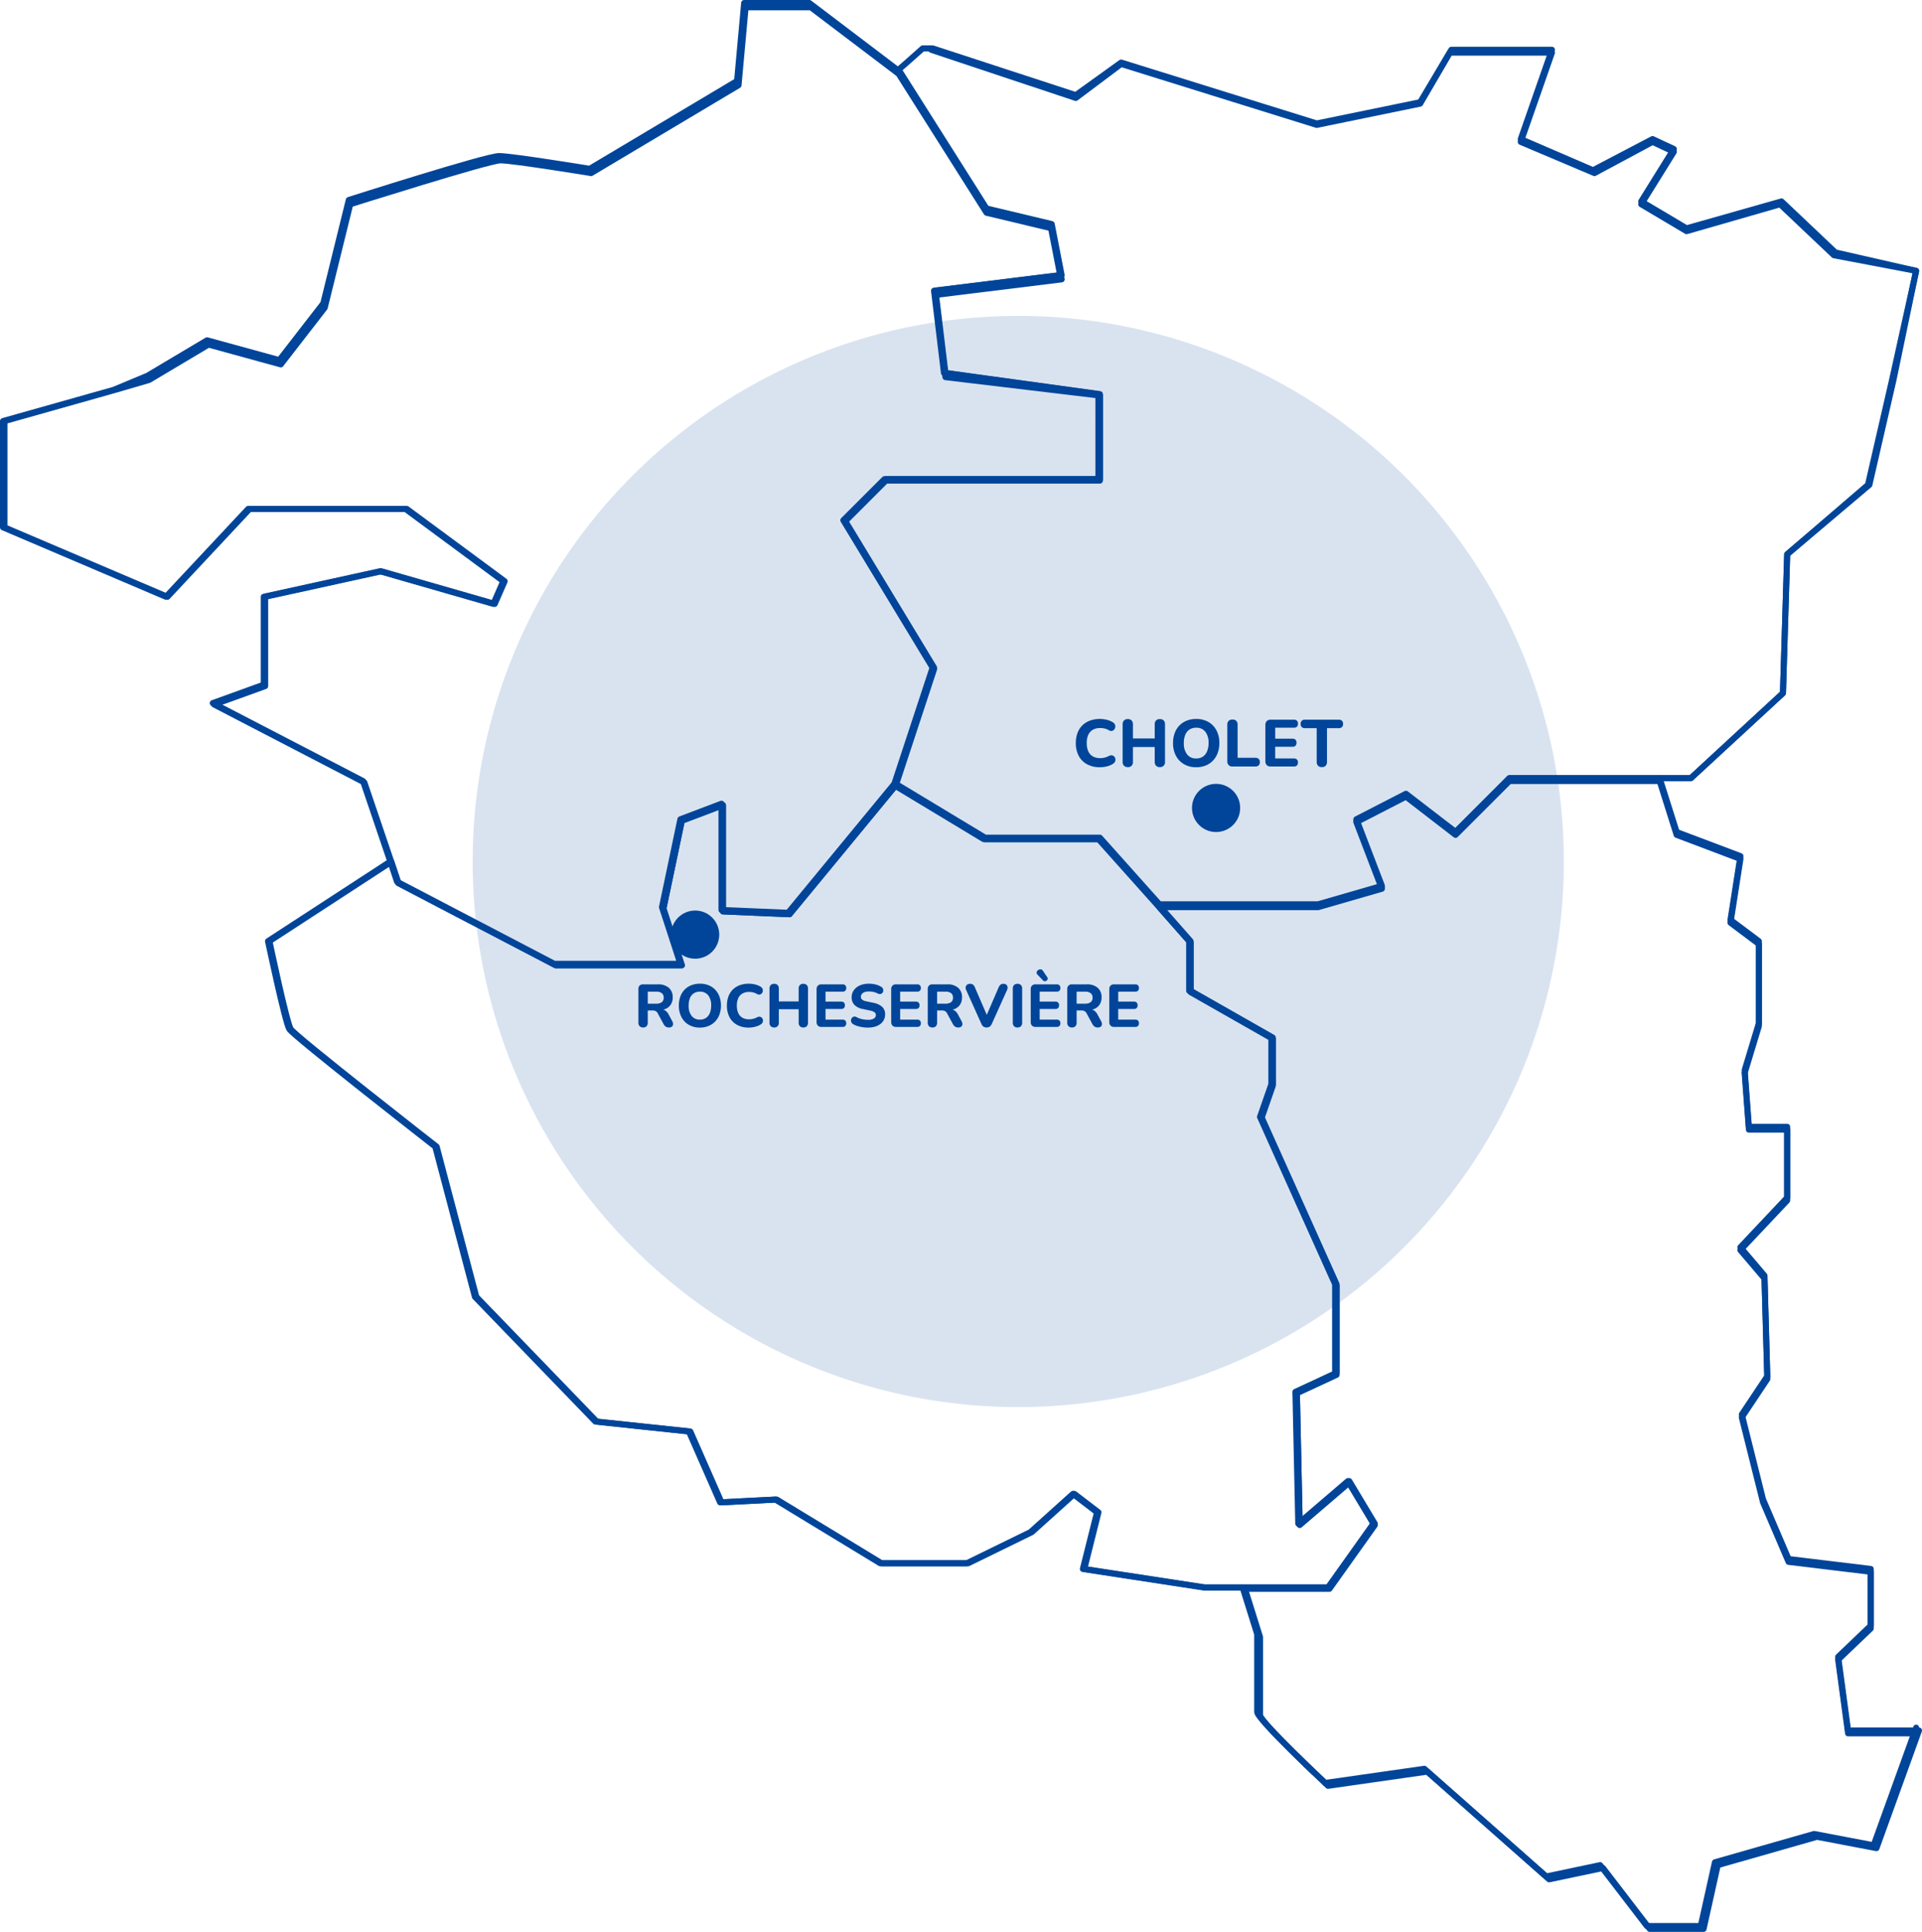 <svg xmlns="http://www.w3.org/2000/svg" width="318.335" height="319.978" viewBox="0 0 318.335 319.978">
  <g id="carte_dep" transform="translate(-216.6 -241.6)">
    <path id="Tracé_92" data-name="Tracé 92" d="M90.365,0A90.365,90.365,0,1,1,0,90.365,90.365,90.365,0,0,1,90.365,0Z" transform="translate(294.883 293.921)" fill="#004599" opacity="0.15"/>
    <circle id="Ellipse_2" data-name="Ellipse 2" cx="3.99" cy="3.99" r="3.99" transform="translate(327.746 392.408)" fill="#004599"/>
    <circle id="Ellipse_3" data-name="Ellipse 3" cx="3.99" cy="3.99" r="3.99" transform="translate(414.026 371.428)" fill="#004599"/>
    <path id="Tracé_46" data-name="Tracé 46" d="M383.3,317.251l5.164,5.868v8.215l13.613,7.746v7.746l-1.878,5.4,12.44,27.7v14.787l-6.572,3.051.469,21.828,8.215-7.041,4.225,7.041-7.511,10.562H390.812L370.861,427.1l2.347-9.389-3.99-3.051-7.041,6.337-10.562,5.164H337.3L319.928,415.6l-9.154.469L305.61,404.33l-15.491-1.643-19.951-20.655-6.572-24.88s-23.472-18.308-24.176-19.481-3.521-14.552-3.521-14.552l20.186-13.144,1.174,3.521,26.053,13.613H304.2l-3.051-9.389,3.051-14.552,6.807-2.582v17.6l11.032.469,17.6-21.359,14.787,8.919h19.012Z" transform="translate(25.326 74.363)" fill="none" stroke="#004599" stroke-linecap="round" stroke-linejoin="round" stroke-miterlimit="10" stroke-width="1"/>
    <path id="Tracé_47" data-name="Tracé 47" d="M424.038,453.789,417,473.271l-9.858-1.878-16.43,4.694-2.347,10.562h-8.919L371.7,476.557l-8.919,1.878L342.592,460.6l-16.43,2.347S314.9,452.381,314.9,451.208V438.3l-2.347-7.511h14.318l7.511-10.562-4.225-7.041-8.215,7.041-.469-21.828,6.572-3.051V380.558l-12.44-27.7,1.878-5.4v-7.746l-13.613-7.746v-8.215L298.7,317.89h26.288l10.562-3.051-4.225-11.032,8.215-4.225,8.215,6.337L356.675,297h24.88l2.817,8.919,10.562,3.99-1.643,10.562,4.694,3.521v13.613l-2.347,7.746.7,9.389h6.337v11.736l-7.746,8.215,3.99,4.694.469,16.665-4.225,6.337,3.521,14.083,4.225,9.858,13.613,1.643v9.389l-5.4,5.164,1.643,12.205h11.266Z" transform="translate(109.927 73.959)" fill="none" stroke="#004599" stroke-linecap="round" stroke-linejoin="round" stroke-miterlimit="10" stroke-width="1"/>
    <path id="Tracé_48" data-name="Tracé 48" d="M453.944,282.15l-3.99,18.073-3.99,17.369-13.379,11.5-.7,23-15.256,14.083H386.581l-8.919,8.919-8.215-6.337-8.215,4.225,4.225,11.032-10.562,3.051H328.607l-9.858-11.032H299.737l-14.787-8.919,6.337-19.247L276.5,323.46l6.807-6.807h35.442V302.57l-25.584-3.521-1.643-13.613,20.89-2.582-1.643-8.45-10.8-2.582-14.552-23s1.643-1.408,3.99-3.521h1.643l23.706,7.746,7.511-5.4L354.66,257.74l17.134-3.521,5.164-8.684h16.665l-5.164,14.787,11.97,5.164,9.858-5.164,3.521,1.643-5.4,8.684,7.511,4.46,15.726-4.46,8.919,8.45Z" transform="translate(80.021 4.311)" fill="none" stroke="#004599" stroke-linecap="round" stroke-linejoin="round" stroke-miterlimit="10" stroke-width="1"/>
    <path id="Tracé_49" data-name="Tracé 49" d="M398.635,306.712v14.083H363.193l-6.807,6.807,14.787,24.41-6.337,19.247-17.6,21.359-11.032-.469v-17.6l-6.807,2.582-3.051,14.552,3.051,9.389H308.5l-26.053-13.613-1.174-3.521-4.46-13.144-24.88-12.909,8.45-3.051V340.041l19.247-4.225,18.777,5.4,1.643-3.755-16.2-11.97H257.806l-13.613,14.552L217.2,328.54v-17.6l18.308-5.164,5.633-1.643L251,298.262l11.971,3.286,7.276-9.389,4.225-17.134s23-7.276,24.88-7.276c2.112,0,15.022,2.112,15.022,2.112l24.41-14.552,1.174-12.909h10.8l14.552,11.032,14.552,23,10.8,2.582,1.643,8.45-20.89,2.582,1.643,13.613Z" transform="translate(0.135 0.404)" fill="none" stroke="#004599" stroke-linecap="round" stroke-linejoin="round" stroke-miterlimit="10" stroke-width="1"/>
    <path id="Tracé_50" data-name="Tracé 50" d="M235.408,306.177,217.1,311.341v17.6l26.992,11.5,13.613-14.552h26.053l16.2,11.97-1.643,3.755-18.777-5.4-19.247,4.225V355l-8.45,3.051,24.88,12.909,4.46,13.144,1.174,3.521L308.4,401.237h20.89l-3.051-9.389,3.051-14.552,6.807-2.582v17.6l11.032.469,17.6-21.359,6.337-19.247-14.787-24.41,6.807-6.807h35.442V306.881l-25.584-3.521-1.643-13.613,20.89-2.582-1.643-8.45-10.8-2.582-14.552-23L350.653,242.1h-10.8l-1.174,12.909-24.41,14.552s-12.909-2.112-15.022-2.112-24.88,7.276-24.88,7.276l-4.225,17.134-7.276,9.389-11.97-3.286-9.858,5.868Z" transform="translate(0)" fill="none" stroke="#004599" stroke-linecap="round" stroke-linejoin="round" stroke-miterlimit="10" stroke-width="1"/>
    <path id="Tracé_51" data-name="Tracé 51" d="M282.6,245.4l23.941,7.98,7.511-5.633,32.391,10.093,17.134-3.521,4.929-8.45h16.9l-5.164,14.787,12.205,5.164,9.623-5.164,3.521,1.643-5.4,8.684,7.511,4.46,15.491-4.46,8.919,8.45,13.613,2.582-3.755,18.073-3.99,17.369-13.613,11.5-.7,23-15.256,14.083H378.364l-8.919,8.919-8.215-6.1-8.215,4.225,4.225,11.032-10.562,3.051H320.389" transform="translate(88.238 4.446)" fill="none" stroke="#004599" stroke-linecap="round" stroke-linejoin="round" stroke-miterlimit="10" stroke-width="1"/>
    <path id="Tracé_52" data-name="Tracé 52" d="M339.544,297.3l14.787,8.919h19.012l9.858,11.032,5.164,5.868v8.215l13.613,7.746v7.746l-1.878,5.4,12.44,27.7v14.787l-6.572,3.051.469,21.828,8.215-7.041,4.225,7.041-7.511,10.562H390.712L370.761,427.1l2.347-9.389-3.99-3.051-7.041,6.337-10.562,5.164H337.2L319.828,415.6l-9.154.47L305.51,404.33l-15.491-1.643-19.951-20.655-6.572-24.88s-23.472-18.308-24.176-19.481-3.521-14.552-3.521-14.552l20.185-13.144" transform="translate(25.192 74.363)" fill="none" stroke="#004599" stroke-linecap="round" stroke-linejoin="round" stroke-miterlimit="10" stroke-width="1"/>
    <path id="Tracé_53" data-name="Tracé 53" d="M373.337,296.8l2.817,8.919,10.562,3.99-1.643,10.562,4.694,3.521v13.613l-2.347,7.746.7,9.389h6.337v11.736l-7.746,8.215,3.99,4.694.469,16.665-4.225,6.337,3.521,14.083,4.225,9.858,13.613,1.643v9.389l-5.4,5.164,1.643,12.205H416.29l-7.041,19.481-9.858-1.878-16.43,4.694-2.347,10.562h-8.919L363.948,477.3l-8.919,1.878-20.186-17.838-16.43,2.347s-11.266-10.562-11.266-11.736V439.037l-2.347-7.511" transform="translate(118.145 73.689)" fill="none" stroke="#004599" stroke-linecap="round" stroke-linejoin="round" stroke-miterlimit="10" stroke-width="1"/>
    <path id="Tracé_90" data-name="Tracé 90" d="M1.49.09A.763.763,0,0,1,.91-.12a.821.821,0,0,1-.2-.59V-6.26a.788.788,0,0,1,.2-.59.8.8,0,0,1,.585-.2H3.93a2.647,2.647,0,0,1,1.82.57,2.019,2.019,0,0,1,.64,1.59A2.163,2.163,0,0,1,6.1-3.75a1.906,1.906,0,0,1-.835.74,3.085,3.085,0,0,1-1.335.26l.08-.17h.41a1.317,1.317,0,0,1,.735.205A1.693,1.693,0,0,1,5.7-2.09L6.32-.94a.918.918,0,0,1,.13.49.527.527,0,0,1-.18.39.735.735,0,0,1-.5.15.931.931,0,0,1-.535-.14A1.22,1.22,0,0,1,4.87-.48L3.91-2.25a.826.826,0,0,0-.365-.38,1.24,1.24,0,0,0-.525-.1H2.26V-.71a.834.834,0,0,1-.195.59A.747.747,0,0,1,1.49.09Zm.77-3.94H3.65a1.483,1.483,0,0,0,.935-.25A.9.9,0,0,0,4.9-4.85a.888.888,0,0,0-.315-.74,1.483,1.483,0,0,0-.935-.25H2.26ZM10.89.11A3.574,3.574,0,0,1,9.065-.345,3.145,3.145,0,0,1,7.845-1.62,4.017,4.017,0,0,1,7.41-3.53a4.3,4.3,0,0,1,.245-1.5,3.211,3.211,0,0,1,.7-1.14A3.163,3.163,0,0,1,9.465-6.9a3.778,3.778,0,0,1,1.425-.26,3.619,3.619,0,0,1,1.84.45,3.129,3.129,0,0,1,1.215,1.265,3.987,3.987,0,0,1,.435,1.9,4.265,4.265,0,0,1-.25,1.5,3.313,3.313,0,0,1-.71,1.15,3.14,3.14,0,0,1-1.1.74A3.768,3.768,0,0,1,10.89.11Zm0-1.32a1.778,1.778,0,0,0,1.005-.275,1.759,1.759,0,0,0,.64-.8A3.146,3.146,0,0,0,12.76-3.53a2.643,2.643,0,0,0-.49-1.705,1.675,1.675,0,0,0-1.38-.605,1.809,1.809,0,0,0-1,.27,1.69,1.69,0,0,0-.64.79,3.2,3.2,0,0,0-.22,1.25,2.668,2.668,0,0,0,.49,1.7A1.653,1.653,0,0,0,10.89-1.21ZM19,.11a3.959,3.959,0,0,1-1.95-.45,3.075,3.075,0,0,1-1.245-1.265A4.032,4.032,0,0,1,15.37-3.53a4.3,4.3,0,0,1,.245-1.5,3.141,3.141,0,0,1,.715-1.14A3.209,3.209,0,0,1,17.475-6.9,4.217,4.217,0,0,1,19-7.16a4.293,4.293,0,0,1,1.015.125,3.157,3.157,0,0,1,.9.355.746.746,0,0,1,.34.35.739.739,0,0,1,.055.42.7.7,0,0,1-.17.36.6.6,0,0,1-.335.19.686.686,0,0,1-.45-.09,2.249,2.249,0,0,0-.63-.26,2.834,2.834,0,0,0-.67-.08,2.2,2.2,0,0,0-1.125.265,1.666,1.666,0,0,0-.685.765,2.936,2.936,0,0,0-.23,1.23,2.979,2.979,0,0,0,.23,1.23,1.658,1.658,0,0,0,.685.775,2.2,2.2,0,0,0,1.125.265,2.815,2.815,0,0,0,.655-.08,2.586,2.586,0,0,0,.645-.25.76.76,0,0,1,.465-.1.586.586,0,0,1,.34.18.663.663,0,0,1,.17.345.723.723,0,0,1-.045.4.727.727,0,0,1-.3.34,2.928,2.928,0,0,1-.91.39A4.25,4.25,0,0,1,19,.11ZM23.2.09a.763.763,0,0,1-.58-.21.821.821,0,0,1-.2-.59V-6.34a.821.821,0,0,1,.2-.59.763.763,0,0,1,.58-.21.75.75,0,0,1,.57.21.821.821,0,0,1,.2.59v2.12h3.28V-6.34a.821.821,0,0,1,.2-.59.75.75,0,0,1,.57-.21.763.763,0,0,1,.58.21.821.821,0,0,1,.2.59V-.71a.821.821,0,0,1-.2.59.763.763,0,0,1-.58.21.75.75,0,0,1-.57-.21.821.821,0,0,1-.2-.59V-2.93H23.97V-.71a.834.834,0,0,1-.195.59A.747.747,0,0,1,23.2.09ZM31.03,0a.812.812,0,0,1-.6-.21.812.812,0,0,1-.21-.6V-6.24a.812.812,0,0,1,.21-.6.812.812,0,0,1,.6-.21h3.49a.617.617,0,0,1,.455.155.6.6,0,0,1,.155.445.617.617,0,0,1-.155.455.617.617,0,0,1-.455.155H31.7v1.65h2.59a.632.632,0,0,1,.465.155.617.617,0,0,1,.155.455.617.617,0,0,1-.155.455.632.632,0,0,1-.465.155H31.7v1.76h2.82a.617.617,0,0,1,.455.155.6.6,0,0,1,.155.445.617.617,0,0,1-.155.455A.617.617,0,0,1,34.52,0Zm7.66.11a5.781,5.781,0,0,1-.855-.065A5.8,5.8,0,0,1,37-.14a3.324,3.324,0,0,1-.7-.3.689.689,0,0,1-.31-.315.715.715,0,0,1-.065-.395.691.691,0,0,1,.15-.355.562.562,0,0,1,.32-.2.644.644,0,0,1,.435.075,3.318,3.318,0,0,0,.9.34,4.351,4.351,0,0,0,.965.11A1.821,1.821,0,0,0,39.73-1.4a.675.675,0,0,0,.31-.565.551.551,0,0,0-.22-.46,2.032,2.032,0,0,0-.77-.29l-1.13-.24a2.684,2.684,0,0,1-1.425-.685A1.765,1.765,0,0,1,36.03-4.92a1.967,1.967,0,0,1,.21-.91,2.144,2.144,0,0,1,.59-.71A2.726,2.726,0,0,1,37.735-7a3.949,3.949,0,0,1,1.155-.16,4.518,4.518,0,0,1,1.1.135,3.218,3.218,0,0,1,.95.395.634.634,0,0,1,.275.305.716.716,0,0,1,.05.37.6.6,0,0,1-.15.325.568.568,0,0,1-.315.18.734.734,0,0,1-.46-.09,2.825,2.825,0,0,0-.7-.25,3.586,3.586,0,0,0-.76-.08,2.054,2.054,0,0,0-.715.11.988.988,0,0,0-.45.31.73.73,0,0,0-.155.46.589.589,0,0,0,.21.47,1.694,1.694,0,0,0,.73.29l1.13.24a2.954,2.954,0,0,1,1.46.675,1.628,1.628,0,0,1,.48,1.225,2.016,2.016,0,0,1-.2.905,1.96,1.96,0,0,1-.58.7,2.761,2.761,0,0,1-.91.445A4.236,4.236,0,0,1,38.69.11ZM43.39,0a.812.812,0,0,1-.6-.21.812.812,0,0,1-.21-.6V-6.24a.812.812,0,0,1,.21-.6.812.812,0,0,1,.6-.21h3.49a.617.617,0,0,1,.455.155.6.6,0,0,1,.155.445.617.617,0,0,1-.155.455.617.617,0,0,1-.455.155H44.06v1.65h2.59a.632.632,0,0,1,.465.155.617.617,0,0,1,.155.455.617.617,0,0,1-.155.455.632.632,0,0,1-.465.155H44.06v1.76h2.82a.617.617,0,0,1,.455.155.6.6,0,0,1,.155.445.617.617,0,0,1-.155.455A.617.617,0,0,1,46.88,0Zm6.02.09a.763.763,0,0,1-.58-.21.821.821,0,0,1-.2-.59V-6.26a.788.788,0,0,1,.205-.59.8.8,0,0,1,.585-.2h2.43a2.647,2.647,0,0,1,1.82.57,2.019,2.019,0,0,1,.64,1.59,2.163,2.163,0,0,1-.29,1.14,1.906,1.906,0,0,1-.835.74,3.085,3.085,0,0,1-1.335.26l.08-.17h.41a1.317,1.317,0,0,1,.735.205,1.693,1.693,0,0,1,.545.625l.62,1.15a.918.918,0,0,1,.13.49.527.527,0,0,1-.18.39.735.735,0,0,1-.5.15.931.931,0,0,1-.535-.14,1.22,1.22,0,0,1-.365-.43l-.96-1.77a.826.826,0,0,0-.365-.38,1.24,1.24,0,0,0-.525-.1h-.76V-.71a.834.834,0,0,1-.195.59A.747.747,0,0,1,49.41.09Zm.77-3.94h1.39A1.483,1.483,0,0,0,52.5-4.1a.9.9,0,0,0,.315-.75.888.888,0,0,0-.315-.74,1.483,1.483,0,0,0-.935-.25H50.18ZM58.38.09a.888.888,0,0,1-.525-.145A1.027,1.027,0,0,1,57.52-.5L55-6.1a.8.8,0,0,1-.08-.535.629.629,0,0,1,.25-.37.774.774,0,0,1,.46-.135.775.775,0,0,1,.52.155,1.152,1.152,0,0,1,.3.455l2.21,5.11h-.5l2.21-5.12a1.189,1.189,0,0,1,.31-.45.759.759,0,0,1,.5-.15.707.707,0,0,1,.445.135.589.589,0,0,1,.22.37.916.916,0,0,1-.085.535L59.24-.5a1.141,1.141,0,0,1-.335.445A.86.86,0,0,1,58.38.09Zm5.12,0a.763.763,0,0,1-.58-.21.821.821,0,0,1-.2-.59V-6.34a.821.821,0,0,1,.2-.59.763.763,0,0,1,.58-.21.75.75,0,0,1,.57.21.821.821,0,0,1,.2.59V-.71a.834.834,0,0,1-.195.59A.747.747,0,0,1,63.5.09Zm3-.09a.812.812,0,0,1-.6-.21.812.812,0,0,1-.21-.6V-6.24a.812.812,0,0,1,.21-.6.812.812,0,0,1,.6-.21h3.49a.617.617,0,0,1,.455.155.6.6,0,0,1,.155.445.617.617,0,0,1-.155.455.617.617,0,0,1-.455.155H67.17v1.65h2.59a.632.632,0,0,1,.465.155.617.617,0,0,1,.155.455.617.617,0,0,1-.155.455.632.632,0,0,1-.465.155H67.17v1.76h2.82a.617.617,0,0,1,.455.155A.6.6,0,0,1,70.6-.61a.617.617,0,0,1-.155.455A.617.617,0,0,1,69.99,0Zm1.2-7.72-.9-.95a.436.436,0,0,1-.14-.325.515.515,0,0,1,.12-.3.656.656,0,0,1,.28-.2.627.627,0,0,1,.35-.03.454.454,0,0,1,.3.235l.72,1.06a.384.384,0,0,1,.06.31.473.473,0,0,1-.175.255.461.461,0,0,1-.305.1A.436.436,0,0,1,67.7-7.72ZM72.52.09a.763.763,0,0,1-.58-.21.821.821,0,0,1-.2-.59V-6.26a.788.788,0,0,1,.205-.59.8.8,0,0,1,.585-.2h2.43a2.647,2.647,0,0,1,1.82.57,2.019,2.019,0,0,1,.64,1.59,2.163,2.163,0,0,1-.29,1.14,1.906,1.906,0,0,1-.835.74,3.085,3.085,0,0,1-1.335.26l.08-.17h.41a1.317,1.317,0,0,1,.735.205,1.693,1.693,0,0,1,.545.625l.62,1.15a.918.918,0,0,1,.13.49.527.527,0,0,1-.18.39.735.735,0,0,1-.5.15.931.931,0,0,1-.535-.14A1.22,1.22,0,0,1,75.9-.48l-.96-1.77a.826.826,0,0,0-.365-.38,1.24,1.24,0,0,0-.525-.1h-.76V-.71a.834.834,0,0,1-.195.59A.747.747,0,0,1,72.52.09Zm.77-3.94h1.39a1.483,1.483,0,0,0,.935-.25.9.9,0,0,0,.315-.75.888.888,0,0,0-.315-.74,1.483,1.483,0,0,0-.935-.25H73.29ZM79.51,0a.812.812,0,0,1-.6-.21.812.812,0,0,1-.21-.6V-6.24a.812.812,0,0,1,.21-.6.812.812,0,0,1,.6-.21H83a.617.617,0,0,1,.455.155.6.6,0,0,1,.155.445.617.617,0,0,1-.155.455A.617.617,0,0,1,83-5.84H80.18v1.65h2.59a.632.632,0,0,1,.465.155.617.617,0,0,1,.155.455.617.617,0,0,1-.155.455.632.632,0,0,1-.465.155H80.18v1.76H83a.617.617,0,0,1,.455.155.6.6,0,0,1,.155.445.617.617,0,0,1-.155.455A.617.617,0,0,1,83,0Z" transform="translate(321.628 411.685)" fill="#004599"/>
    <path id="Tracé_91" data-name="Tracé 91" d="M4.543.121A4.354,4.354,0,0,1,2.4-.374,3.383,3.383,0,0,1,1.029-1.766,4.435,4.435,0,0,1,.55-3.883,4.731,4.731,0,0,1,.82-5.528a3.455,3.455,0,0,1,.786-1.254,3.53,3.53,0,0,1,1.26-.808,4.638,4.638,0,0,1,1.677-.286,4.722,4.722,0,0,1,1.117.138,3.473,3.473,0,0,1,.984.391.82.82,0,0,1,.374.385.813.813,0,0,1,.06.462.767.767,0,0,1-.187.4.656.656,0,0,1-.369.209A.754.754,0,0,1,6.028-6a2.473,2.473,0,0,0-.693-.286A3.117,3.117,0,0,0,4.6-6.369a2.424,2.424,0,0,0-1.237.291,1.832,1.832,0,0,0-.753.842,3.229,3.229,0,0,0-.253,1.353A3.276,3.276,0,0,0,2.607-2.53a1.824,1.824,0,0,0,.753.852A2.424,2.424,0,0,0,4.6-1.386a3.1,3.1,0,0,0,.72-.088,2.844,2.844,0,0,0,.709-.275.837.837,0,0,1,.512-.1.644.644,0,0,1,.374.2.729.729,0,0,1,.187.379.8.8,0,0,1-.05.44.8.8,0,0,1-.33.374,3.22,3.22,0,0,1-1,.429A4.675,4.675,0,0,1,4.543.121ZM9.163.1a.84.84,0,0,1-.638-.231.9.9,0,0,1-.22-.649V-6.974a.9.9,0,0,1,.22-.649.84.84,0,0,1,.638-.231.825.825,0,0,1,.627.231.9.9,0,0,1,.22.649v2.332h3.608V-6.974a.9.9,0,0,1,.22-.649.825.825,0,0,1,.627-.231.84.84,0,0,1,.638.231.9.9,0,0,1,.22.649V-.781a.9.9,0,0,1-.22.649A.84.84,0,0,1,14.465.1a.825.825,0,0,1-.627-.231.9.9,0,0,1-.22-.649V-3.223H10.01V-.781A.918.918,0,0,1,9.8-.132.821.821,0,0,1,9.163.1ZM20.482.121a3.931,3.931,0,0,1-2.007-.5,3.459,3.459,0,0,1-1.342-1.4,4.419,4.419,0,0,1-.479-2.1,4.731,4.731,0,0,1,.27-1.645A3.532,3.532,0,0,1,17.7-6.782a3.48,3.48,0,0,1,1.215-.808,4.156,4.156,0,0,1,1.568-.286,3.98,3.98,0,0,1,2.024.5A3.442,3.442,0,0,1,23.842-5.99a4.386,4.386,0,0,1,.479,2.1,4.691,4.691,0,0,1-.275,1.65,3.644,3.644,0,0,1-.781,1.265,3.454,3.454,0,0,1-1.21.814A4.145,4.145,0,0,1,20.482.121Zm0-1.452a1.956,1.956,0,0,0,1.105-.3,1.935,1.935,0,0,0,.7-.88,3.461,3.461,0,0,0,.247-1.369A2.907,2.907,0,0,0,22-5.759a1.843,1.843,0,0,0-1.518-.665,1.99,1.99,0,0,0-1.1.3,1.859,1.859,0,0,0-.7.869,3.521,3.521,0,0,0-.242,1.375,2.935,2.935,0,0,0,.539,1.875A1.818,1.818,0,0,0,20.482-1.331ZM26.51,0a.858.858,0,0,1-.643-.231.874.874,0,0,1-.226-.638V-6.908a.88.88,0,0,1,.22-.649.864.864,0,0,1,.638-.22.848.848,0,0,1,.627.22.88.88,0,0,1,.22.649v5.467h2.948a.749.749,0,0,1,.545.187.7.7,0,0,1,.192.528.717.717,0,0,1-.192.539A.749.749,0,0,1,30.294,0Zm6.325,0a.893.893,0,0,1-.66-.231.893.893,0,0,1-.231-.66V-6.864a.893.893,0,0,1,.231-.66.893.893,0,0,1,.66-.231h3.839a.678.678,0,0,1,.5.17.662.662,0,0,1,.171.49.678.678,0,0,1-.171.5.678.678,0,0,1-.5.171h-3.1v1.815h2.849a.7.7,0,0,1,.511.171.678.678,0,0,1,.171.5.678.678,0,0,1-.171.5.7.7,0,0,1-.511.171H33.572v1.936h3.1a.678.678,0,0,1,.5.171.662.662,0,0,1,.171.489.678.678,0,0,1-.171.5.678.678,0,0,1-.5.17Zm8.47.1a.84.84,0,0,1-.638-.231.9.9,0,0,1-.22-.649V-6.347H38.5a.714.714,0,0,1-.528-.187.7.7,0,0,1-.187-.517.7.7,0,0,1,.187-.523.727.727,0,0,1,.528-.181h5.6a.727.727,0,0,1,.528.181.7.7,0,0,1,.187.523.7.7,0,0,1-.187.517.714.714,0,0,1-.528.187H42.152V-.781a.918.918,0,0,1-.215.649A.821.821,0,0,1,41.305.1Z" transform="translate(394.234 368.553)" fill="#004599"/>
  </g>
</svg>
